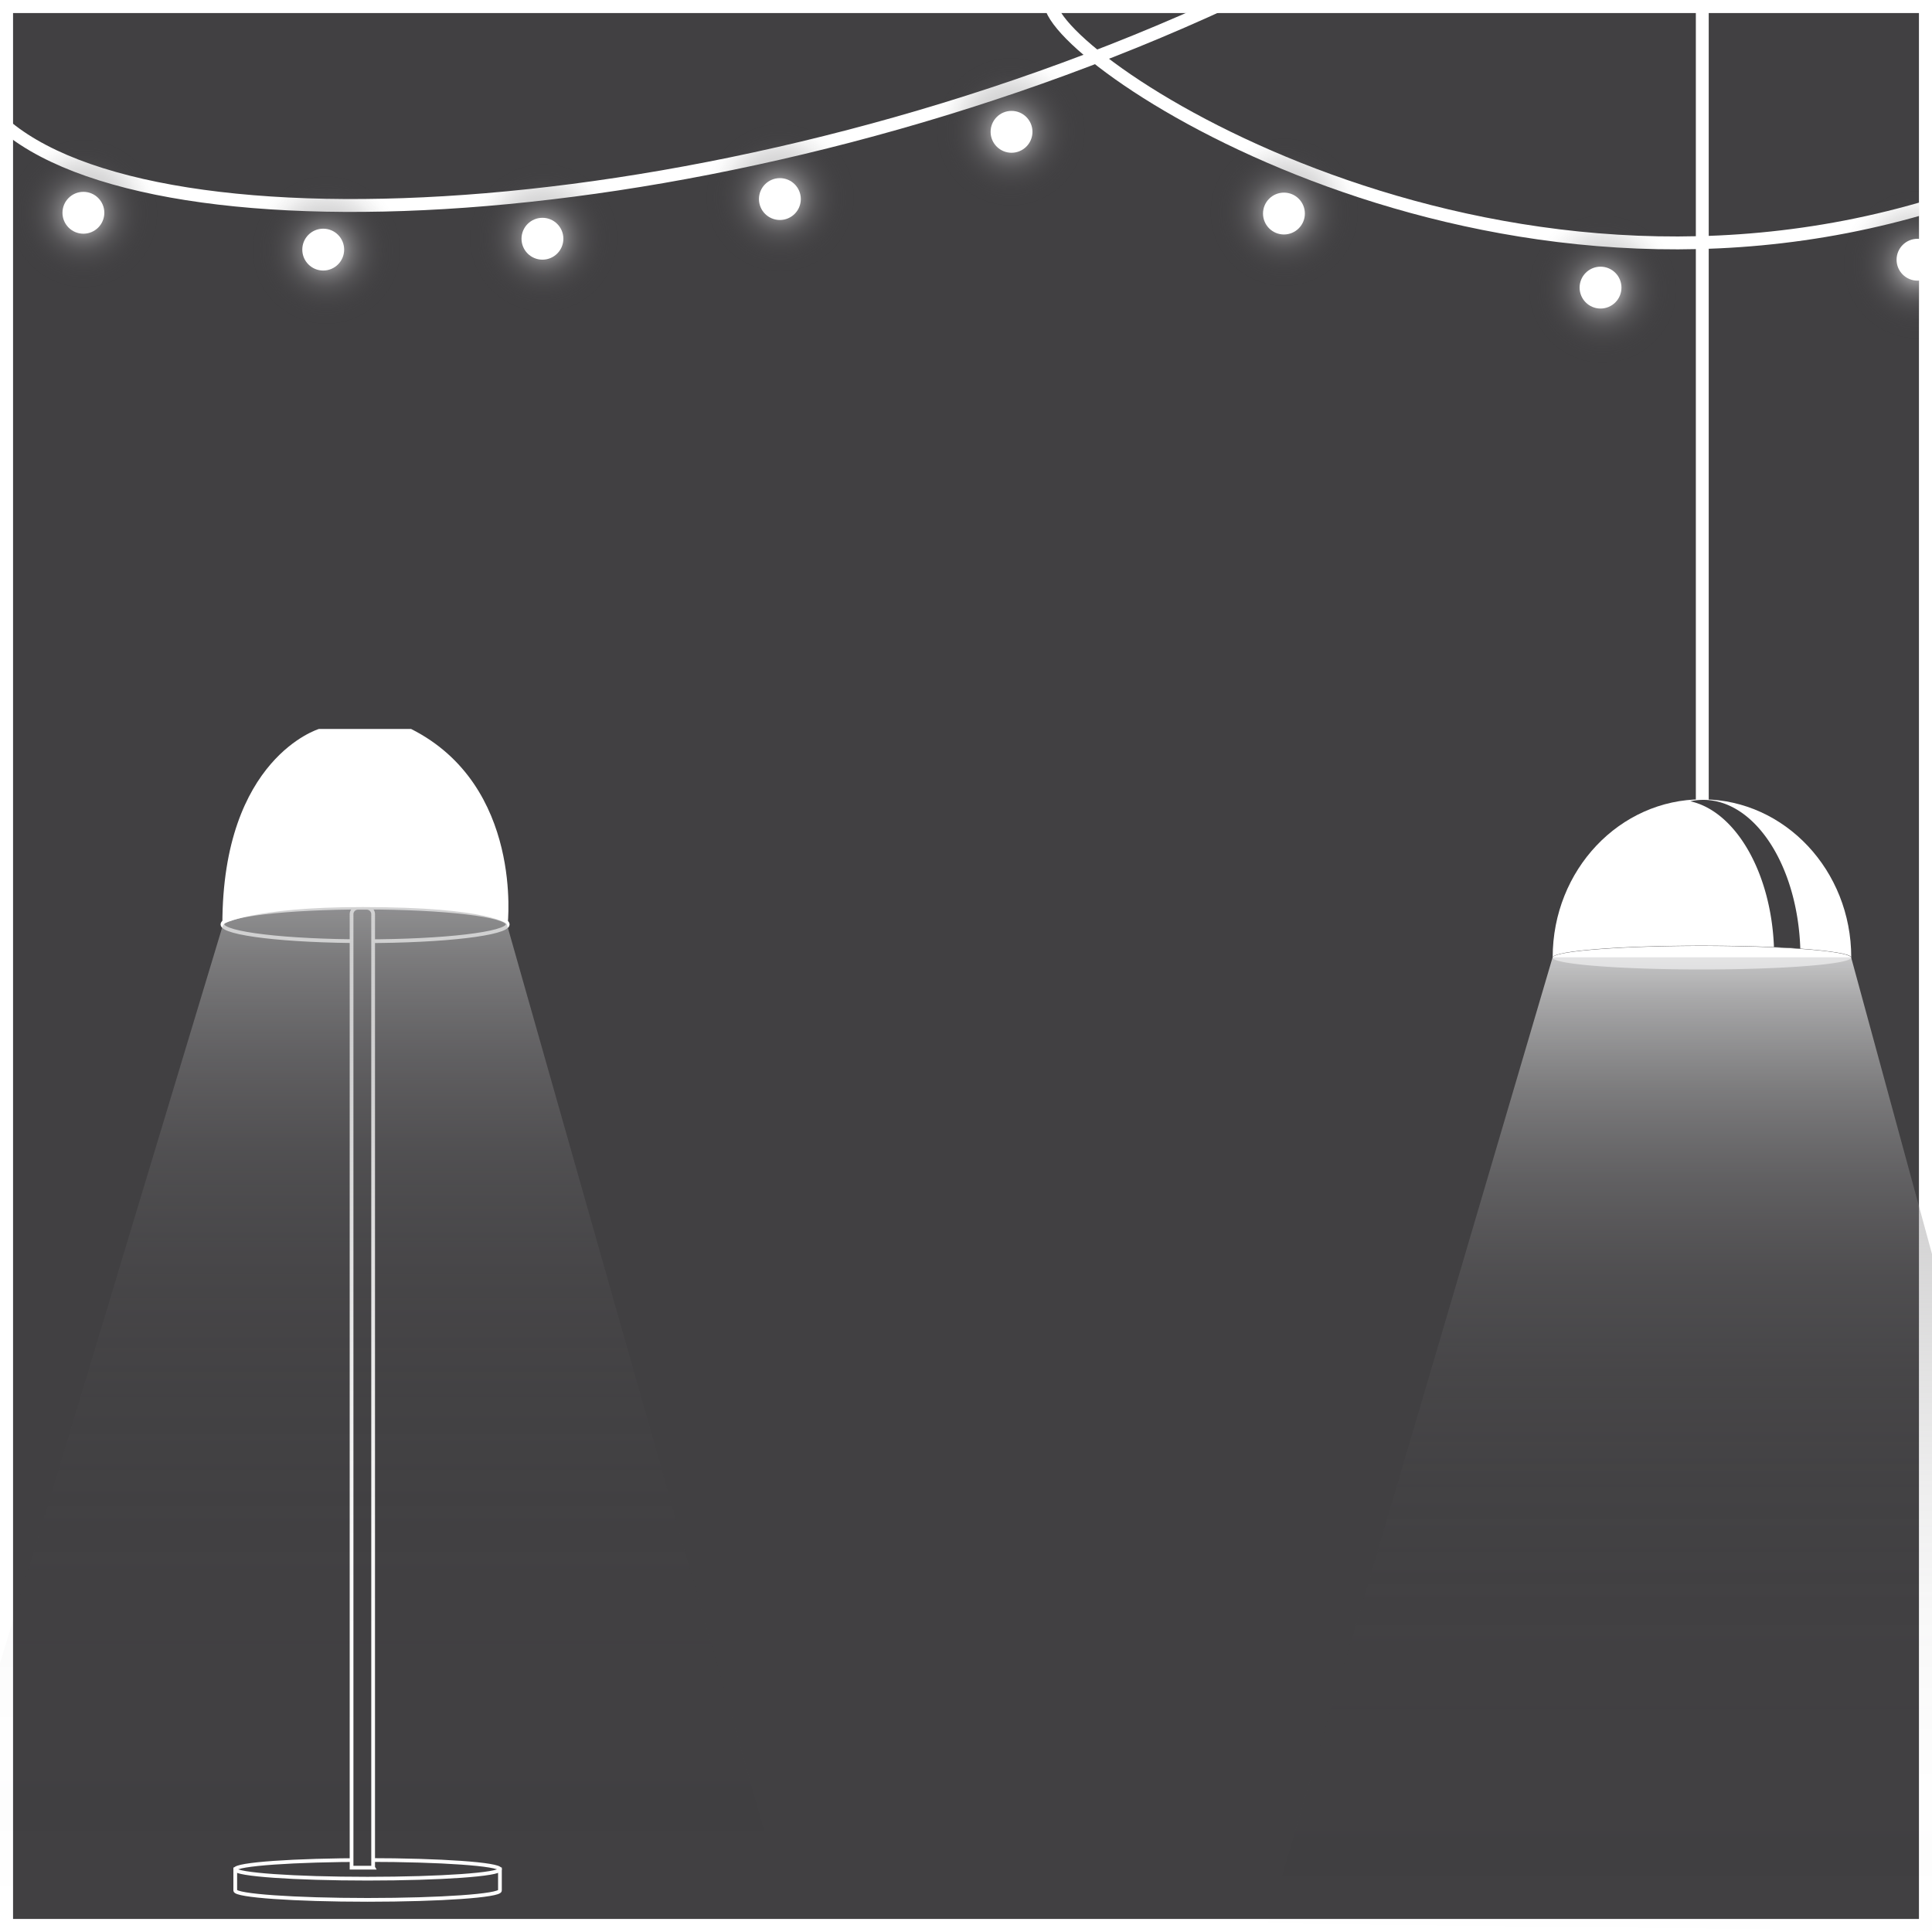 <svg xmlns="http://www.w3.org/2000/svg" xmlns:xlink="http://www.w3.org/1999/xlink" viewBox="0 0 300 300"><rect x="0" y="0" width="300" height="300" fill="#333333" stroke="none"/><defs><style>.a,.e{fill:none;}.b{clip-path:url(#a);}.c,.o,.p{fill:#414042;}.d,.n{fill:#fff;}.e,.n,.o,.p{stroke:#fff;stroke-miterlimit:10;}.e,.n{stroke-width:2px;}.f{fill:url(#b);}.g{fill:url(#c);}.h{fill:url(#d);}.i{fill:url(#e);}.j{fill:url(#f);}.k{fill:url(#g);}.l{fill:url(#h);}.m{fill:url(#i);}.o{stroke-width:0.58px;}.p{stroke-width:0.58px;}.q{fill:url(#j);}.r{fill:url(#k);}</style><clipPath id="a"><rect class="a" width="300" height="300"/></clipPath><radialGradient id="b" cx="12.97" cy="33.15" r="11.81" gradientUnits="userSpaceOnUse"><stop offset="0" stop-color="#fcfcfd"/><stop offset="0.03" stop-color="#f3f3f4" stop-opacity="0.95"/><stop offset="0.19" stop-color="#c5c4c6" stop-opacity="0.7"/><stop offset="0.34" stop-color="#9d9c9e" stop-opacity="0.49"/><stop offset="0.49" stop-color="#7c7b7d" stop-opacity="0.31"/><stop offset="0.64" stop-color="#626163" stop-opacity="0.18"/><stop offset="0.77" stop-color="#504f51" stop-opacity="0.08"/><stop offset="0.9" stop-color="#454446" stop-opacity="0.02"/><stop offset="1" stop-color="#414042" stop-opacity="0"/></radialGradient><radialGradient id="c" cx="50.68" cy="38.84" r="11.81" xlink:href="#b"/><radialGradient id="d" cx="84.41" cy="36.94" r="11.81" xlink:href="#b"/><radialGradient id="e" cx="156.97" cy="20.46" r="11.81" xlink:href="#b"/><radialGradient id="f" cx="199.42" cy="32.96" r="11.81" xlink:href="#b"/><radialGradient id="g" cx="248.87" cy="44.9" r="11.81" xlink:href="#b"/><radialGradient id="h" cx="297.75" cy="41.11" r="11.81" xlink:href="#b"/><radialGradient id="i" cx="121.16" cy="30.7" r="11.81" xlink:href="#b"/><linearGradient id="j" x1="55.53" y1="115.36" x2="55.53" y2="310.75" gradientUnits="userSpaceOnUse"><stop offset="0" stop-color="#fcfcfd"/><stop offset="0.02" stop-color="#efeff0" stop-opacity="0.93"/><stop offset="0.09" stop-color="#cbcbcc" stop-opacity="0.74"/><stop offset="0.17" stop-color="#aaaaab" stop-opacity="0.56"/><stop offset="0.25" stop-color="#8e8d8f" stop-opacity="0.41"/><stop offset="0.33" stop-color="#767577" stop-opacity="0.28"/><stop offset="0.42" stop-color="#636264" stop-opacity="0.18"/><stop offset="0.52" stop-color="#545355" stop-opacity="0.1"/><stop offset="0.63" stop-color="#49484a" stop-opacity="0.04"/><stop offset="0.77" stop-color="#434244" stop-opacity="0.01"/><stop offset="1" stop-color="#414042" stop-opacity="0"/></linearGradient><linearGradient id="k" x1="262.81" y1="139.53" x2="262.81" y2="315.13" xlink:href="#j"/></defs><g class="b"><rect class="c" x="1" y="1" width="298" height="298"/><path class="d" d="M298,2V298H2V2H298m2-2H0V300H300V0Z"/><path class="e" d="M0,18.8C23.69,40.62,114,35.73,190.79.12"/><path class="e" d="M163.12,0C161.38,8.09,228.26,53.62,300,31.91"/><circle class="f" cx="12.97" cy="33.15" r="11.81"/><circle class="g" cx="50.68" cy="38.84" r="11.81"/><circle class="h" cx="84.41" cy="36.94" r="11.81"/><circle class="i" cx="156.97" cy="20.46" r="11.81"/><circle class="j" cx="199.42" cy="32.96" r="11.81"/><circle class="k" cx="248.87" cy="44.9" r="11.81"/><circle class="l" cx="297.75" cy="41.11" r="11.81"/><circle class="m" cx="121.16" cy="30.7" r="11.81"/><circle class="n" cx="12.95" cy="33.04" r="2.25"/><circle class="n" cx="50.19" cy="38.76" r="2.25"/><circle class="n" cx="84.23" cy="37.07" r="2.25"/><circle class="n" cx="121.1" cy="30.91" r="2.25"/><circle class="n" cx="157.07" cy="20.47" r="2.25"/><circle class="n" cx="199.37" cy="33.16" r="2.25"/><circle class="n" cx="248.53" cy="44.66" r="2.25"/><circle class="n" cx="297.75" cy="40.33" r="2.25"/><line class="e" x1="264.33" y1="128.27" x2="264.33" y2="-14.59"/><path class="d" d="M287.46,148.69c0,1-10.38,1.85-23.19,1.85s-23.19-.83-23.19-1.85a.06.06,0,0,1,0,0c.25-1,10.53-1.81,23.18-1.81,4.06,0,7.87.08,11.19.23,1.47.06,2.84.14,4.09.23,4.74.33,7.77.81,7.9,1.35A.06.06,0,0,1,287.46,148.69Z"/><path class="d" d="M287.46,148.65h0c-.13-.54-3.16-1-7.9-1.35-1.25-.09-2.62-.17-4.09-.23-3.32-.15-7.13-.23-11.19-.23-12.65,0-22.93.81-23.18,1.81h0c0-13.55,10.38-24.53,23.19-24.53h.19C277.18,124.23,287.46,135.17,287.46,148.65Z"/><path class="c" d="M279.55,147.3c-1.25-.09-2.62-.17-4.09-.23-.45-11.67-6-21.11-13-22.65a10,10,0,0,1,2-.22C272.53,124.2,279.12,134.43,279.55,147.3Z"/><path class="d" d="M298,2V298H2V2H298m2-2H0V300H300V0Z"/><path class="o" d="M77.63,290.27v3.29c0,.8-9.2,1.45-20.55,1.45s-20.55-.65-20.55-1.45v-3.29Z"/><ellipse class="o" cx="57.08" cy="290.27" rx="20.55" ry="1.45"/><ellipse class="o" cx="56.69" cy="143.54" rx="22.15" ry="2.61"/><path class="p" d="M54.62,140.95H58a0,0,0,0,1,0,0V289a1,1,0,0,1-1,1H55.65a1,1,0,0,1-1-1v-148A0,0,0,0,1,54.62,140.95Z" transform="translate(112.59 430.96) rotate(-180)"/><path class="q" d="M34.56,143.82S45.44,125.55,55,125.51c16.91.66,23.73,18.09,23.73,18.09l42.77,150.54-131.87-1.52Z"/><path class="d" d="M78.83,143.54s2.47-21.55-15-30.35H49.53s-15,4.47-15,30.35c0,0,4.44-2.69,21.74-2.69C76.31,140.85,78.83,143.54,78.83,143.54Z"/></g><polygon class="r" points="241.09 148.65 287.44 148.65 328.75 300.2 196.87 298.68 241.09 148.65"/></svg>